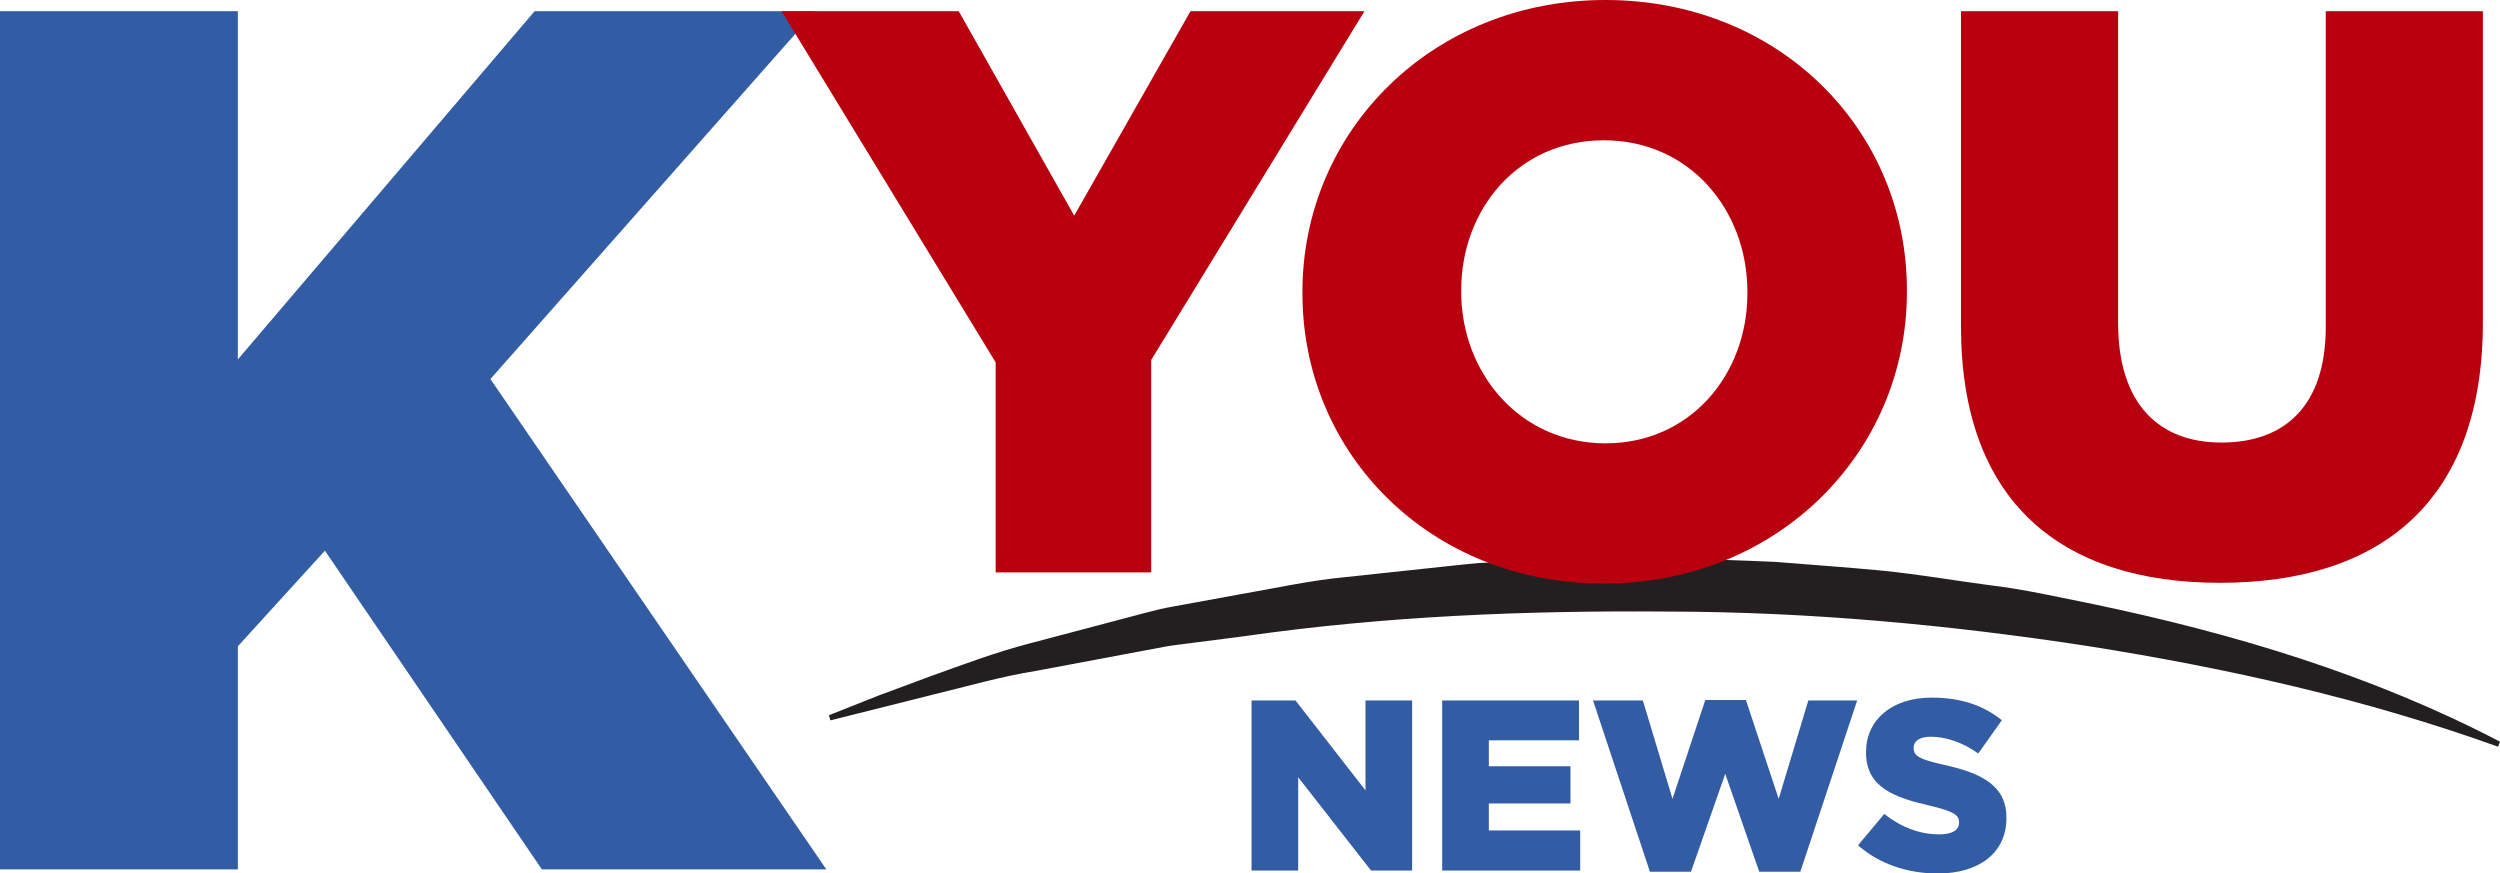 <?xml version="1.0" encoding="utf-8"?>
<!-- Generator: Adobe Illustrator 24.0.1, SVG Export Plug-In . SVG Version: 6.00 Build 0)  -->
<svg version="1.1" id="Layer_2" xmlns="http://www.w3.org/2000/svg" xmlns:xlink="http://www.w3.org/1999/xlink" x="0px" y="0px"
	 viewBox="0 0 841.48 294" style="enable-background:new 0 0 841.48 294;" xml:space="preserve">
<style type="text/css">
	.st0{fill:#325CA3;}
	.st1{fill:#231F20;}
	.st2{fill:#B9000F;}
</style>
<g>
	<path class="st0" d="M0,3.78h80.06v117.2l99.87-117.2h94.5l-109.36,123.8l113.07,165.06H182.4l-73.04-107.29l-29.3,32.19v75.1H0
		V3.78z"/>
	<path class="st1" d="M841.48,249.65c-42.76-22.33-89.35-36.35-136.48-46.22c-11.82-2.35-23.62-5.11-35.6-6.5
		c-11.95-1.59-23.88-3.65-35.89-4.86c-12.02-1.16-24.07-1.96-36.11-2.95c-12.06-0.56-24.14-0.87-36.21-1.27
		c-12.08-0.41-24.15,0.27-36.22,0.65l-18.1,0.64c-3.02,0.12-6.03,0.18-9.05,0.36c-3.01,0.23-6.01,0.61-9.02,0.91l-36,3.85
		c-12.01,1.12-23.84,3.79-35.71,5.83l-17.77,3.25c-2.95,0.57-5.93,1.02-8.86,1.69c-2.93,0.69-5.84,1.51-8.76,2.26l-34.9,9.22
		c-11.62,3.01-22.92,7.27-34.22,11.34l-16.87,6.27l-16.7,6.62l0.5,1.73l34.55-8.67c11.54-2.79,22.95-6.12,34.69-7.99l35-6.57
		l8.75-1.64c2.92-0.51,5.88-0.79,8.82-1.2l17.66-2.28c47.01-6.74,94.59-8.66,142-8.27c47.47,0.05,94.88,4.41,141.78,11.61
		c46.84,7.4,93.44,17.82,138.07,33.88L841.48,249.65z"/>
	<g>
		<path class="st2" d="M335.13,121.97L263.08,3.78h59.63l38.86,68.81L400.7,3.78h58.56l-71.78,117.39v71.5h-52.35V121.97z"/>
		<path class="st2" d="M438.39,98.76v-0.54c0-54.24,43.71-98.22,102-98.22c58.29,0,101.46,43.45,101.46,97.68v0.54
			c0,54.24-43.71,98.22-102,98.22C481.57,196.45,438.39,153,438.39,98.76z M588.16,98.76v-0.54c0-27.52-19.43-51-48.3-51
			s-48.03,23.2-48.03,50.46v0.54c0,27.26,19.7,51,48.58,51C569,149.22,588.16,126.02,588.16,98.76z"/>
		<path class="st2" d="M660.05,109.83V3.78h52.89v104.97c0,27.26,13.76,40.21,34.81,40.21c21.32,0,35.08-12.41,35.08-38.86V3.78
			h52.89v104.7c0,60.71-34.81,87.69-88.51,87.69C693.78,196.17,660.05,168.93,660.05,109.83z"/>
	</g>
	<g>
		<path class="st0" d="M421.26,235.77h14.8l23.55,30.26v-30.26h15.7v57.25h-13.82l-24.53-31.4v31.4h-15.7V235.77z"/>
		<path class="st0" d="M485.43,235.77h46.04v13.41h-30.34v8.75h27.48v12.51h-27.48v9.08h30.75v13.49h-46.45V235.77z"/>
		<path class="st0" d="M536.2,235.77h16.77l9.98,33.12l11.04-33.28h13.66l11.04,33.28l9.98-33.12h16.44l-19.14,57.65h-13.82
			l-11.45-32.96l-11.53,32.96h-13.82L536.2,235.77z"/>
		<path class="st0" d="M625.4,284.52l8.83-10.55c5.72,4.5,11.94,6.87,18.56,6.87c4.33,0,6.62-1.47,6.62-3.92v-0.16
			c0-2.45-1.88-3.68-9.73-5.56c-12.19-2.78-21.59-6.22-21.59-17.91v-0.16c0-10.63,8.43-18.32,22.16-18.32
			c9.73,0,17.34,2.62,23.55,7.61l-7.93,11.2c-5.23-3.76-10.96-5.64-16.03-5.64c-3.85,0-5.73,1.55-5.73,3.68v0.16
			c0,2.62,1.96,3.76,9.98,5.56c13.08,2.86,21.26,7.12,21.26,17.83v0.16c0,11.7-9.24,18.65-23.14,18.65
			C642.08,294,632.52,290.81,625.4,284.52z"/>
	</g>
</g>
</svg>
